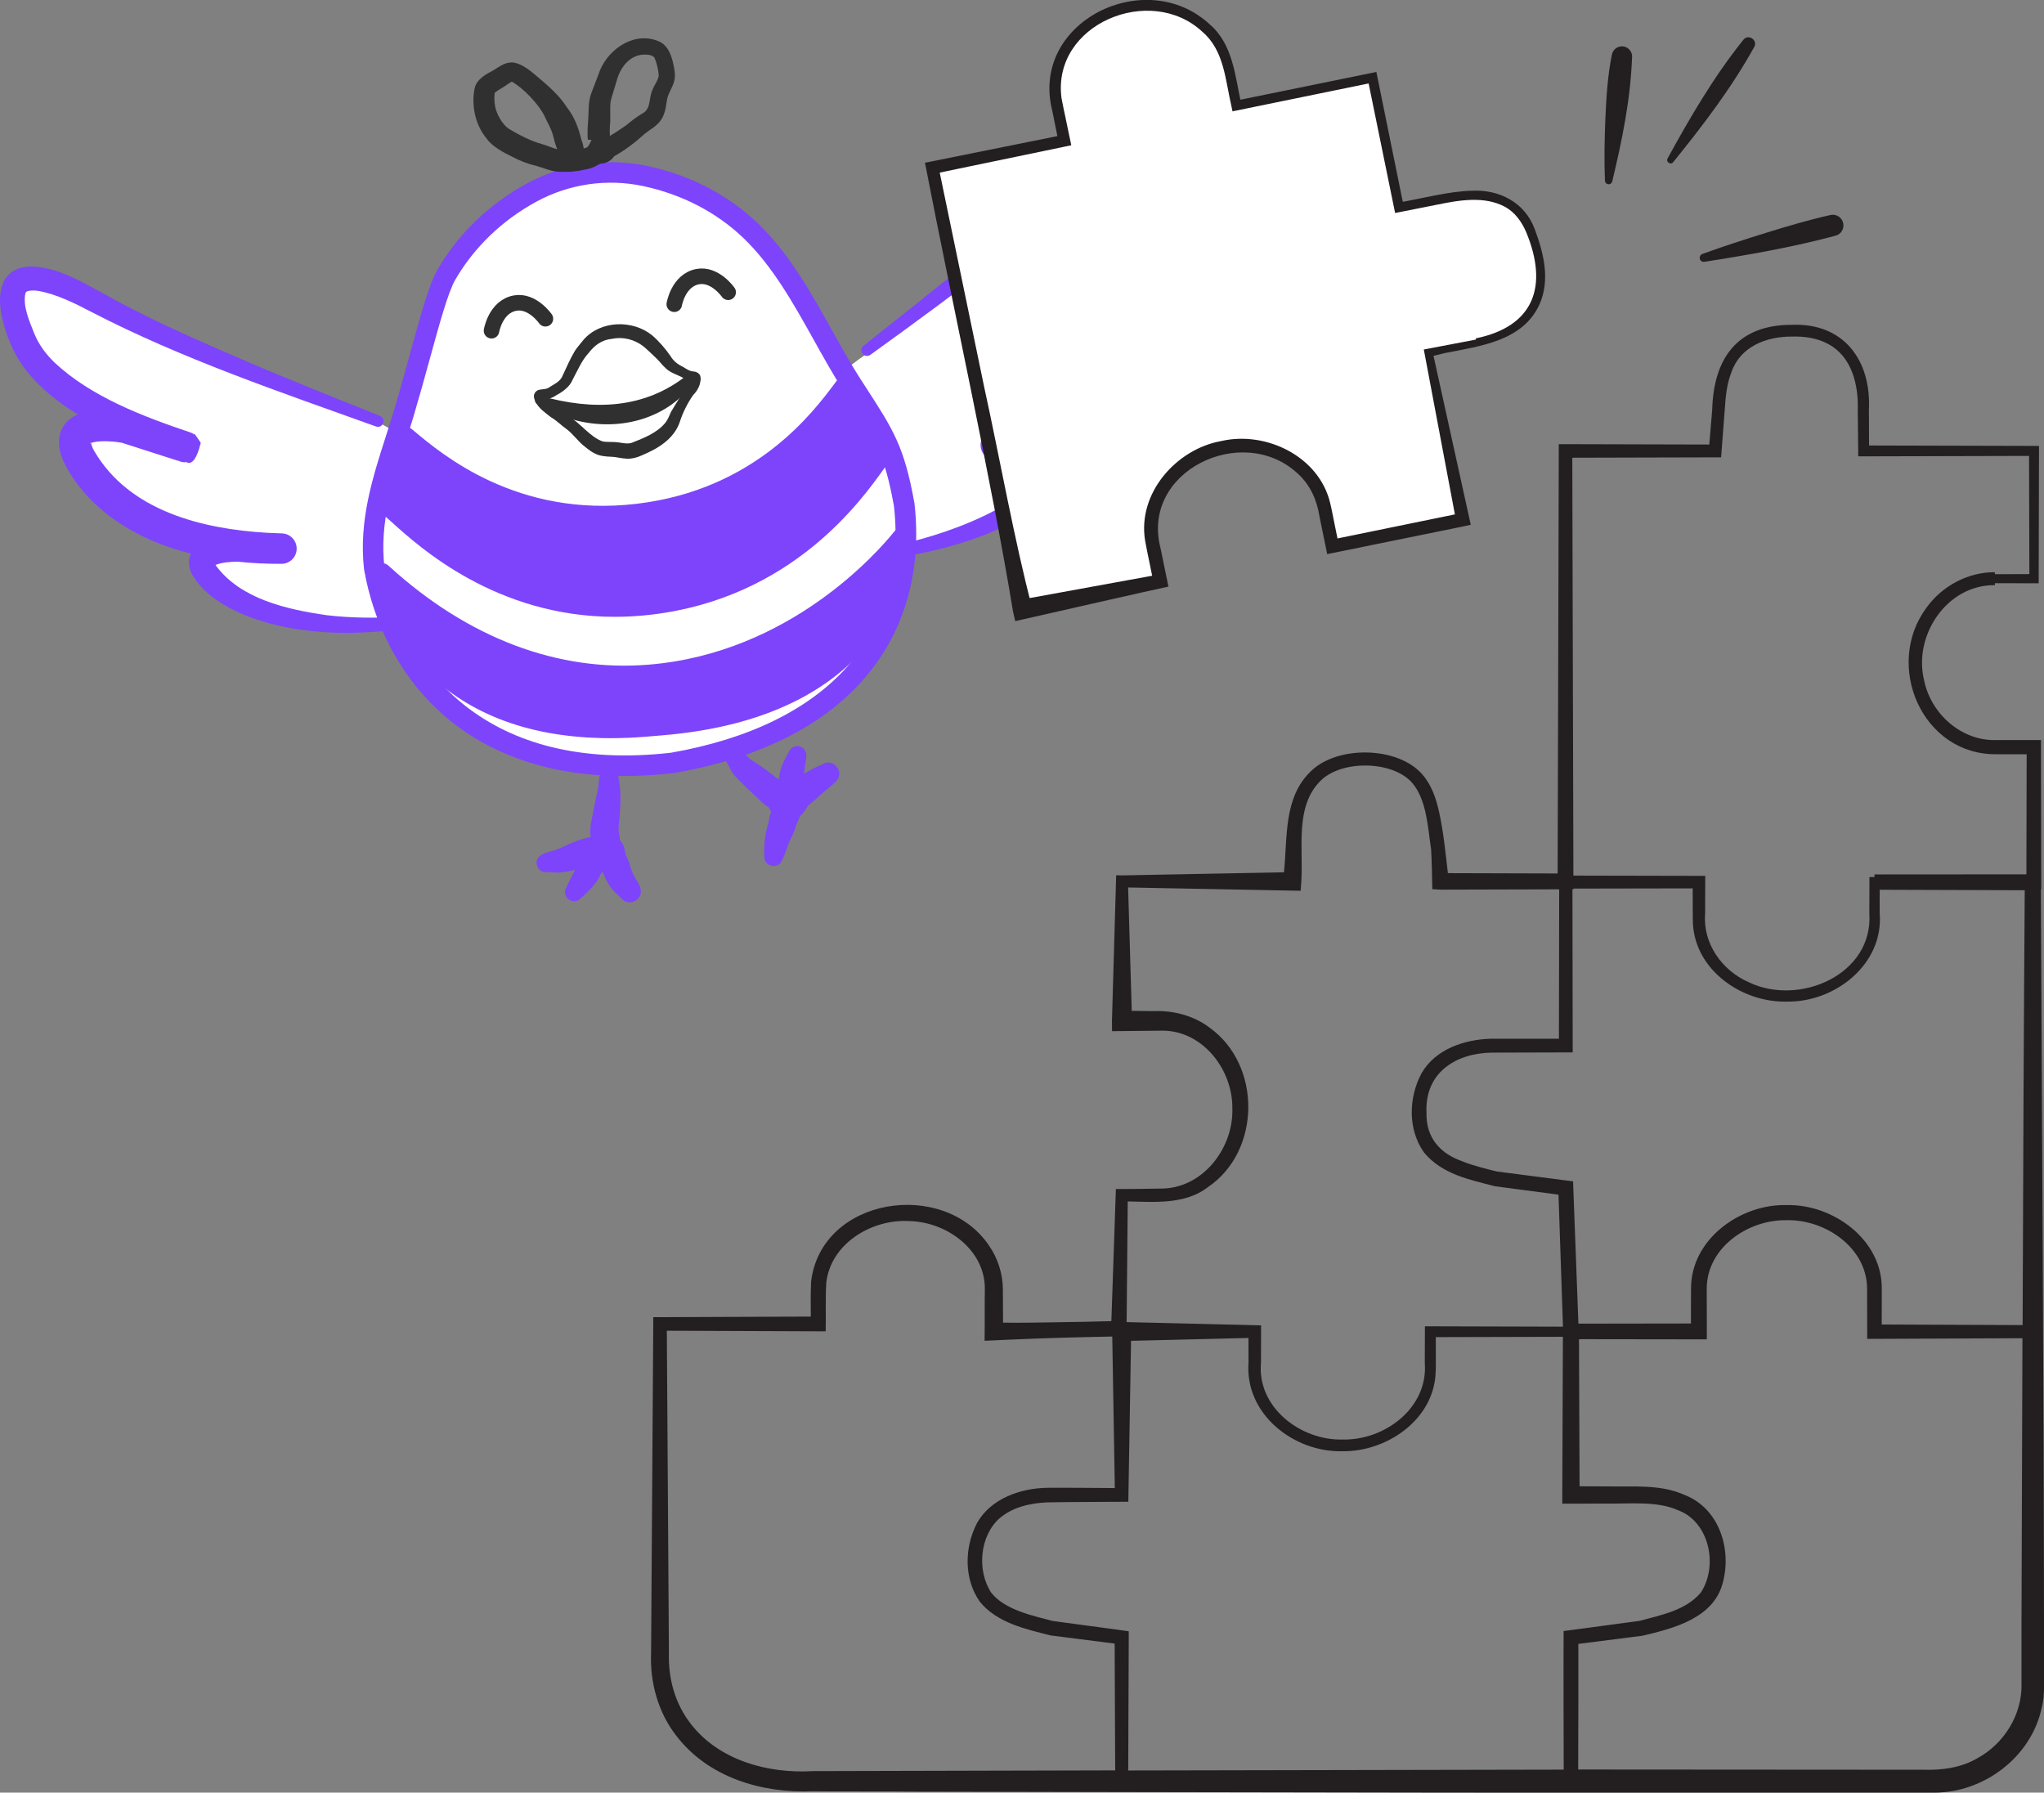 <svg xmlns="http://www.w3.org/2000/svg" id="Layer_1" viewBox="0 0 384.17 336.92"><rect x="0" y="0" width="384.17" height="336.92" fill="#808080" stroke="none"/><defs><style>      .st0 {        fill: #fff;      }      .st1 {        fill: #7d44fc;      }      .st2 {        fill: #303030;      }      .st3 {        fill: #231f20;      }      .st4 {        fill: none;        stroke: #303030;        stroke-linecap: round;        stroke-linejoin: round;        stroke-width: 2.92px;      }    </style></defs><g><path class="st0" d="M157.94,70.07c.64-1.41,1.38-.87,2.58-1.85s1.29-.87,2.5-1.86,1.15-1.05,2.36-2.02c.8-.61,1.76-1.22,2.75-1.98.84-.64,1.5-1.65,2.45-2.38.86-.65,2.04-.98,2.97-1.7.87-.67,1.58-1.61,2.5-2.32.87-.67,1.68-1.48,2.59-2.19s1.78-1.36,2.68-2.07,1.72-1.45,2.62-2.16,1.81-1.35,2.7-2.07,1.97-1.16,2.85-1.88,1.59-1.63,2.46-2.36,1.83-1.35,2.69-2.08,1.5-1.75,2.35-2.49,1.72-1.49,2.55-2.24,1.81-1.4,2.63-2.16,1.75-1.49,2.54-2.26c.84-.81,1.57-1.68,2.34-2.46.88-.9,1.98-1.45,2.77-2.19.95-.88,1.66-1.82,2.49-2.48,1.05-.84,2.05-1.42,2.91-1.94,1.26-.75,2.27-1.22,3.17-1.37,1.42-.24,2.2.29,2.89,1.19.61.78,1.08,1.76,1.26,3.11.15,1.06.19,2.23.15,3.48-.04,1.13.02,2.32-.13,3.51-.14,1.09-.73,2.09-1.12,3.19-.37,1.03-.78,2.06-1.33,3.08s-.93,2.04-1.59,2.99-1.35,1.8-2.08,2.68-1.58,1.61-2.35,2.44-1.38,1.83-2.19,2.61-1.81,1.42-2.63,2.15c-.88.78-1.81,1.43-2.65,2.13-.93.77-1.83,1.46-2.65,2.1-1.02.79-1.77,1.7-2.55,2.26-1.98,1.45-3.15,1.9-2.41,1.52,1.63-1.08,1.76-.89,3.37-2s1.71-.98,3.32-2.09,1.41-1.42,3.06-2.47,1.57-.96,3.48-1.56c1.22-.38,2.64-.7,3.8-.61,1.32.1,2.16.97,2.5,2.46.2.89.46,2.09.03,3.72-.31,1.16-.71,2.29-1.15,3.37s-1.02,2.15-1.6,3.18-1.47,1.85-2.17,2.81-1.32,1.95-2.13,2.83-1.71,1.61-2.6,2.4-1.58,1.79-2.54,2.5-2.01,1.25-3.02,1.89-2.14,1-3.19,1.57-2.07,1.1-3.15,1.61-2.13,1.01-3.23,1.46-2.15.99-3.26,1.39-2.3.75-3.43,1.1c1.33-1.15,1.4-.65,3.33-1.29,1.01-.34,2.26-.43,3.46-.75s2.29-.86,3.4-1.02c1.36-.19,2.62,0,3.52.27,1.19.34,1.75,1.12,1.33,2.7-.24.94-.67,1.97-1.29,3.07-.5.89-.94,1.96-1.7,2.91-.66.82-1.42,1.67-2.28,2.5-.76.74-1.6,1.51-2.53,2.24-.85.66-1.95,1.04-2.94,1.68-.91.58-1.79,1.29-2.82,1.83-.96.51-2.05.82-3.11,1.28-.99.44-1.87,1.27-2.96,1.66-1.02.37-2.23.29-3.34.62-1.05.31-2.14.51-3.27.77-1.06.25-2.09.8-3.23,1.01-1.08.19-2.19.35-3.34.5-.87.12-2.27.46-3.81.58-1.27.1-2.63.21-3.84.29-2.14.13-2.84,1.57-3.7-.15-.77-1.53-.41-1.63-.4-3.34s.12-1.71.14-3.42,0-1.71.02-3.42.43-1.71.45-3.42-.28-1.71-.26-3.42.24-1.71.25-3.42-.04-1.71-.02-3.42-.25-1.71-.24-3.42.19-1.7-.06-3.39-.61-1.96.09-3.52Z"></path><path class="st1" d="M169.09,102.33c10.47-2.33,27.27-8.42,30.84-19.45,0-.07.03-.14.02-.19,0-.1-.02-.14,0-.05,0,.08.08.27.17.37.09.11.14.12.09.11-3.99-.24-8.27,1.74-11.96,3.18,0,0-1.93-5.39-1.93-5.39,10.53-3.5,21.52-8.91,27.05-18.88,1.08-2.12,2.6-5.5,2.41-7.74-.02,0,.17.22.24.23.06.02-.11-.05-.42-.06-1.34-.04-3.71.77-5.45,1.64l.3-.18c-.06.04-9.71,6.63-9.76,6.66-.42.24-.29.19-.9.43.18-.94-.69,2.62-3.77-2.74.91-3.11.7-1.41.88-2.05.15-.14.18-.16.24-.21,4.02-2.83,8.05-5.77,11.68-9.08,5.15-4.89,10.52-10.16,11.39-17.32.22-2.47.62-5.48-.54-7.61-.15-.18-.19-.2-.31-.25-2.64-.07-5.62,2.72-7.86,4.55-1.61,1.38-3.93,3.75-5.52,5.23-5.68,5.23-11.68,10.1-17.75,14.85-8.1,6.27-16.35,12.34-24.64,18.31-.48.35-1.15.24-1.49-.24-.33-.46-.24-1.11.2-1.46,13.93-11.12,28.08-21.98,40.9-34.36,4.26-4.05,14-16.22,20.11-9.51,2.37,3.29,1.98,7.33,1.74,11.02-.69,8.39-6.95,15.28-12.57,20.74-3.56,3.38-7.41,6.43-11.37,9.31,0,0-.32.24-.32.24-.02.01-.03.02-.01,0,.03-.02.03-.02.15-.13.17-.62-.06,1.09.84-2-3.08-5.34-3.92-1.79-3.73-2.74-.35.13-.23.09-.26.1l.05-.03-.31.19,9.63-6.75c1.35-.78,2.67-1.29,4.09-1.78,3.3-1.25,8.58-1.44,10.16,2.77,2.02,6.11-3.33,15.03-7.24,19.3-6.98,7.66-16.46,12.11-26.12,15-1.53.49-3.18-.37-3.63-1.92-.42-1.43.34-2.93,1.7-3.47,2.42-.88,4.76-1.6,7.26-2.19,16.13-3.83,12.85,8.16,3.6,15.16-4.03,3.15-8.55,5.36-13.18,7.07-4.64,1.69-9.42,2.84-14.23,3.63-.65.11-1.26-.33-1.36-.98-.1-.62.31-1.21.92-1.35h0Z"></path></g><path class="st0" d="M76.82,81.98c-1.01-1.18-1.42-.49-2.84-1.1s-1.35-.79-2.79-1.39-1.34-.83-2.78-1.42c-.94-.36-2.14-.42-3.31-.86-.99-.37-1.89-1.18-3.02-1.6-1.01-.38-2.08-.77-3.18-1.19-1.02-.39-2.18-.54-3.27-.96-1.03-.4-2.02-.97-3.1-1.4s-2.23-.47-3.29-.89-2.03-.99-3.09-1.42-2.12-.78-3.17-1.22-2.14-.75-3.18-1.2-1.92-1.27-2.96-1.72-2.26-.5-3.29-.96-1.88-1.38-2.9-1.85-2.28-.51-3.29-.99-1.88-1.38-2.87-1.87-2.14-.85-3.12-1.36c-1.04-.54-2.15-.88-3.1-1.41-1.1-.61-2.13-1.14-3.1-1.62-1.16-.57-2.05-1.42-3.03-1.81-1.25-.51-2.41-.71-3.38-.96-1.42-.36-2.57-.72-3.48-.6-1.43.18-2.18,1.1-2.59,2.16-.36.92-.43,2.08-.23,3.43.16,1.06.59,2.16.99,3.35.36,1.07.82,2.15,1.3,3.24.45,1.01.82,2.08,1.5,3.02.65.89,1.51,1.63,2.33,2.45s1.44,1.75,2.34,2.47,1.97,1.12,2.92,1.76,1.72,1.52,2.69,2.09,2.02,1.06,3.01,1.58,2.07.98,3.07,1.45c1.06.5,2.18.8,3.17,1.22,1.11.47,2.15.93,3.13,1.31,1.2.47,2.21,1.05,3.12,1.37,2.31.82,3.6.83,2.77.67-1.87-.57-2.01-.12-3.87-.73s-1.73-1.03-3.59-1.64-1.95-.34-3.83-.88-1.71-.64-3.71-.67c-1.28-.02-2.66.21-3.74.62-1.24.47-2.22,1.37-2.12,2.89.06.91.53,2.09,1.4,3.54.62,1.03,1.44,1.9,2.17,2.82s1.33,2.01,2.18,2.82,1.86,1.49,2.81,2.2,1.95,1.34,2.97,1.95,2.16.95,3.24,1.46,2.02,1.28,3.14,1.69,2.35.4,3.49.73,2.22.83,3.38,1.08,2.33.38,3.51.56,2.34.32,3.52.44,2.36.18,3.54.24,2.38.18,3.56.19c-1.6-.73-1.5-.18-3.53-.25-1.07-.04-2.28.29-3.52.32s-2.38.07-3.49.24c-1.36.2-2.44.53-3.23,1.04-1.05.66-1.68,1.47-.83,2.87.5.83,1.46,1.51,2.37,2.39.73.71,1.54,1.47,2.54,2.16.86.6,1.61,1.54,2.67,2.1.94.49,2.08.75,3.18,1.18,1,.39,2.07.73,3.19,1.05,1.03.3,2.13.57,3.27.81,1.06.22,2.15.55,3.31.7,1.08.14,2.22.08,3.37.15,1.09.06,2.21-.2,3.37-.2,1.09,0,2.23.51,3.38.44,1.09-.06,2.21-.26,3.36-.39,1.09-.12,2.15-.63,3.29-.81.87-.14,2.34.02,3.85-.3,1.24-.27,2.51-.84,3.7-1.11,2.09-.48,3.68,1.1,4.02-.79.3-1.68-.83-1.66-1.32-3.3s-.19-1.73-.69-3.36-.64-1.59-1.14-3.23-.81-1.54-1.31-3.18-.42-1.66-.92-3.29-.16-1.74-.66-3.37-.5-1.63-1-3.27-.75-1.56-1.25-3.19-.74-1.59-1.06-3.27.15-1.92-.97-3.22Z"></path><path class="st1" d="M75.5,115.89c-4.74.32-9.49.28-14.15-.27-7.47-1.08-16.18-3.05-20.78-9.34l-.06-.1c1.21-.49,2.69-.58,4.09-.62,2.75.3,5.49.42,8.23.41,1.49.04,2.79-1.09,2.92-2.61.14-1.57-1.03-2.96-2.6-3.1-.09,0-.17-.01-.26-.01-.81-.02-1.64-.06-2.46-.1-.03-.01-.05-.01-.07,0-12.39-.71-26.05-4.11-32.63-15.35-.36-.59-.56-1.23-.63-1.53-.08.04-.13.08-.16.1.06-.06.14-.25.14-.28-.01.01,0,.07.02.18.05-.02.12-.04.2-.07,1.25-.41,3.68-.31,5.58.01l-.22-.07.34.09s-.08-.01-.12-.02l10.97,3.52c.49.14.38.12,1.05.18-.44-.85,1.4,2.31,2.83-3.69-1.75-2.71-1.06-1.15-1.41-1.71-.26-.14-.3-.12-.5-.22-8.98-3.03-18.71-6.7-25.62-13.2-1.63-1.6-2.95-3.38-3.79-5.48-.91-2.31-2.15-5.08-1.64-7.46.09-.21.12-.24.23-.33.21-.19,1.18-.31,2.2-.14,3.25.54,6.88,2.32,9.96,3.94,17.1,8.86,35.46,15.04,53.51,21.54,1.33.44,2-1.47.75-1.99-9.49-3.79-18.96-7.58-28.31-11.64-8.12-3.53-16.26-7.15-23.96-11.52-4.22-2.26-8.49-4.88-13.63-4.93-7.76.54-5.7,9.59-3.58,14.4,2.22,5.57,7.04,9.93,12.67,13.41-1.83.79-3.2,2.23-3.51,4.66-.14,2.06.51,3.55,1.32,5.14,4.86,8.84,14.07,14.04,23.49,16.37-.52,1.02-.58,2.26.1,3.71,2.18,4,6.45,6.39,10.41,8.01,9.41,3.62,19.53,3.65,29.31,2.47,1.54-.22,1.24-2.46-.23-2.36ZM33.49,86.52c.07,0-.02-.23.15.03.07.04.1.06.13.07l-.28-.1ZM40.3,105.74s.01,0,.02.03c0,.02.01.04.01.07t-.01-.02s-.02-.07-.02-.08Z"></path><path class="st1" d="M17.1,83.27c-.08.04-.13.08-.16.1.06-.06.14-.25.14-.28-.01.01,0,.07.02.18Z"></path><path class="st1" d="M22.66,83.14l.34.09s-.08-.01-.12-.02l-.22-.07Z"></path><path class="st1" d="M33.64,86.55c.07.04.1.06.13.07l-.28-.1c.07,0-.02-.23.15.03Z"></path><path class="st0" d="M169.94,94.86c2.42,21.64-8.97,42.47-43.53,48.52h-.04c-34.85,4.02-52.2-15.17-56.03-36.6-1.18-10.58,2.78-19.73,5.63-29.33,3.3-11.11,5.8-22.14,7.92-25.81,4.03-6.97,9.86-12.09,16.03-15.44,6.53-3.55,14.14-4.65,21.4-3.1,6.87,1.47,13.94,4.69,19.75,10.26,8.29,7.94,12.98,19.55,19.12,29.11,5.7,8.86,7.79,11.52,9.74,22.4Z"></path><path class="st1" d="M117.29,145.85c-30.71,0-45.39-19.34-48.85-38.74,0-.04-.01-.08-.02-.12-1.01-9.07,1.58-17.12,4.08-24.92.55-1.72,1.1-3.44,1.62-5.17,1.06-3.56,2.02-7.06,2.95-10.44,2.01-7.31,3.59-13.09,5.16-15.79,3.9-6.73,9.7-12.32,16.78-16.17,6.94-3.77,15.01-4.94,22.73-3.29,7.96,1.7,15.12,5.42,20.68,10.75,5.88,5.63,9.97,12.97,13.93,20.07,1.84,3.3,3.58,6.42,5.49,9.39l1.11,1.71c4.97,7.69,7.02,10.87,8.91,21.39,0,.04.01.08.02.12,1.35,12.06-1.53,22.96-8.31,31.52-7.73,9.76-20.12,16.19-36.81,19.12-.04,0-.11.02-.15.02-3.25.37-6.35.55-9.29.55ZM72.24,106.5c3.51,19.51,19.5,38.92,53.9,34.97,29.28-5.13,44.57-22.02,41.88-46.34-1.74-9.71-3.54-12.49-8.34-19.91l-1.11-1.72c-1.98-3.07-3.82-6.39-5.61-9.59-3.82-6.85-7.77-13.93-13.23-19.17-5.05-4.84-11.56-8.21-18.82-9.76-6.82-1.46-13.95-.42-20.08,2.91-6.45,3.51-11.74,8.6-15.28,14.72-1.31,2.27-2.92,8.11-4.78,14.88-.93,3.4-1.9,6.91-2.97,10.51-.52,1.76-1.08,3.51-1.64,5.25-2.48,7.73-4.82,15.03-3.92,23.25Z"></path><path class="st1" d="M167.31,85.27c-1.25-4.81-3.15-7.57-4.68-9.79-.82-1.19-1.53-2.22-2.05-3.4-.28-.65-.89-1.1-1.59-1.18-.71-.08-1.39.22-1.82.78l-.23.31c-4.1,5.49-14.98,20.09-37.38,22.71-22.33,2.61-36.47-9.27-41.79-13.74l-.34-.28c-.54-.45-1.28-.58-1.95-.35-.66.24-1.15.81-1.28,1.51-.21,1.16-.49,2.17-.77,3.24-.67,2.48-1.42,5.3-1.56,10.55-.01.6.24,1.17.7,1.56.29.25.67.59,1.12,1,5.07,4.59,19.56,17.74,41.87,17.74,2.19,0,4.45-.13,6.79-.4,26.51-3.1,39.6-21.53,43.9-27.59.28-.4.52-.73.71-.99.36-.48.48-1.1.33-1.68Z"></path><path class="st1" d="M170.4,99.29c-.81-.34-1.75-.1-2.3.59-3.05,3.8-19.63,22.87-46.17,25.04-17.07,1.4-33.92-4.97-48.7-18.41l-.18-.17c-.65-.59-1.61-.68-2.36-.23-.75.46-1.11,1.35-.89,2.2,1.96,7.43,10.82,30.43,44.96,30.43,2.16,0,4.42-.09,6.79-.29l2.87-.24c40.48-3.32,46.37-29.08,47.21-36.9.09-.88-.4-1.71-1.21-2.04Z"></path><path class="st1" d="M120.34,166.83c-.2-.74-1.02-1.84-1.3-2.46-.37-.74-.42-.97-.67-1.89-.18-.68-.53-1.27-.78-1.84-.02-.19-.16-.76-.19-.96-.12-.71-.45-1.33-.92-1.83.05-.85-.27-1.34-.23-2.14.3-3.22.68-6.64-.07-9.88-.13-1.89-2.87-2.18-3.38-.33-.31.95-.24,2.19-.48,3.13-.47,2.05-.84,4.01-1.24,6.09-.16.71-.18,1.75-.07,2.55l-.07.06s-.02.02-.03.03c-.69.07-2.51.64-3.43,1.06l-2.67,1.18c-.76.33-2.34.58-3.1,1.1-1.54.82-.87,3.3.9,3.21.49-.02.95-.01,1.34.05,1.24.17,2.71-.11,4.12-.46,0,.02-.01.05-.02.07-.5,1.09-1.24,2.29-1.73,3.49-.69,1.62,1.43,3.11,2.72,1.89.66-.6,1.25-1.16,1.91-1.85.66-.65,1.51-1.76,1.86-2.64.16-.32.25-.43.39-.61.07.12.14.25.21.37.26.77.99,2.13,1.6,2.84.69.88,1.13,1.09,1.79,1.8,1.45,1.75,4.32.13,3.52-2.04Z"></path><path class="st1" d="M154.87,143.53c-1.23.5-2.56,1.14-3.74,1.89,0-.03,0-.06,0-.09l.07-.6c.07-1.37,1.04-3.46-.57-4.32-.83-.42-1.85-.09-2.28.74-.2.4-.4.77-.6,1.12-.46.83-.92,1.88-1.15,2.86-.11.49-.15.95-.22,1.39-.74-.58-2.34-1.77-2.75-2.08-1.14-.9-2.28-1.31-3.27-2.36-.84-.93-2.18-2.17-3.46-1.24-.76.56-.93,1.63-.37,2.39.66.92.82,1.8,1.69,2.7,1.61,1.7,2.87,2.87,4.48,4.35.23.21.65.62.88.82.13.16.54.42.94.64.1.3.25.58.42.83-.09.24-.18.51-.25.76-.22.84-.2,1.11-.29,1.45-.68,2.04-.83,4.23-.75,6.32.02,1.75,2.52,2.31,3.28.71.66-1.28,1.07-2.84,1.63-4.06.52-.83.97-2.21,1.16-2.88.1-.29.23-.38.6-1.4,0,0,0,0,0-.01.2-.17.39-.35.56-.58.71-.92.7-1.04,1.06-1.53.66-.48,1.55-1.29,2.19-1.89.94-.87,2.09-1.67,3.01-2.61,1.58-1.58-.23-4.26-2.3-3.35Z"></path><g><path class="st4" d="M92.38,62.16s.75-4.5,4.41-5.19c3.25-.61,5.72,2.94,5.72,2.94"></path><path class="st4" d="M126.73,57.18s.75-4.5,4.41-5.19c3.25-.61,5.72,2.94,5.72,2.94"></path><path class="st2" d="M129.98,71.39c.06-.38-.03-.16.15.02.08.09.25.12.04.08-.53-.03-1.54-.28-2.06-.63-.97-.48-2.05-.79-2.91-1.57-.66-.59-1.15-1.27-1.73-1.84-.81-.76-1.75-1.71-2.58-2.38-1.66-1.27-3.8-1.83-5.9-1.38-1.91.19-3.26,1.23-4.37,2.67-1.3,1.4-2.06,3.28-3,5.01-.5,1.29-1.86,2.29-3.03,2.89-.79.59-1.84.85-2.69.86-.03,0-.07,0-.07,0-.02,0-.02,0,.04-.02,0,0,.16-.08.24-.19.17-.19.17-.37.16-.53-.03-.05.03.07.03.08.37.84.74,1.01,1.47,1.59.9.81,2.11,1.31,2.99,2.14,2.28,1.23,4.05,3.89,6.48,4.77.5.13,1.23.08,2.15.12,1.37.05,2.15.42,3.23.19,2.29-.89,4.91-1.9,6.47-3.86.49-.64.64-1.19,1.03-2.01,1.01-1.63,1.67-2.89,2.86-4.32.65-.7.84-.83,1.01-1.71h0ZM131.62,71.71c-.06.87-.74,1.97-1.32,2.51-1.12,1.6-2,3.39-2.58,5.22-1.15,3.15-4.1,4.88-7.01,6.11-.85.41-2.06.75-3.04.65-1.03-.06-1.8-.3-2.45-.33-.71-.06-1.64-.02-2.73-.35-1.1-.37-1.84-.99-2.5-1.52-1.26-.91-2.24-2.42-3.52-3.36-1.03-.73-1.8-1.57-2.92-2.22-1.06-.86-2.36-1.68-2.9-2.95-.09-.22-.21-.39-.26-.65-.22-.72.33-1.5,1.05-1.58.79-.13,1.31-.07,1.86-.49,1.03-.66,2.05-1.06,2.49-2.25.73-1.54,1.34-3.02,2.27-4.57.44-.68,1.11-1.41,1.59-2.04,3.17-3.69,9.25-3.86,12.94-.85,1.33,1.16,2.45,2.47,3.43,3.88.61,1.01,1.36,1.54,2.42,2.08.69.39,1.12.77,2.01.83.39.02,1.05.36,1.16.83.17.57.05.79.02,1.06h0Z"></path><path class="st2" d="M101.64,74.42c9.77,2.75,19.54,2.56,27.72-4.09.78-.67,1.91.36,1.29,1.19-4.92,7.18-14.04,9.57-22.25,7.53-2.66-.65-5.18-1.62-7.49-3.15-.38-.25-.49-.77-.24-1.15.22-.33.62-.45.98-.33h0Z"></path></g><path class="st2" d="M126.76,13.13c-.35-2.12-.96-4.72-3.26-5.49-4.69-1.75-9.66,1.96-11.04,6.42-.07.19-1.36,3.55-1.38,3.6-.55,1.59-.42,3.41-.53,4.98-.1,1.13-.17,2.37-.08,3.51.02.07-.02.11.08.11.21.03.73.02.62.07l-.06.12c-.21.45-.41.82-.67,1.19-.24.12-.48.2-.73.27-.08-.58-.24-1.16-.46-1.71-.52-2.2-1.31-4.28-2.76-6.11-1.31-2.1-3.54-4.04-5.4-5.6-.99-.81-1.91-1.7-3.42-2.39-.5-.22-1.1-.4-1.67-.36-1.35.06-2.41.98-3.27,1.48-1.22.62-3.15,1.65-3.51,3.33-.68,3.24.1,6.97,2.28,9.54,1,1.47,3.33,2.67,4.65,3.31,1.44.78,3.03,1.4,4.65,1.78,1.26.35,2.45.91,3.83,1.07,2.07.14,3.56.02,5.57-.43.94-.15,1.6-.51,2.14-.79.17-.09.32-.18.46-.26,1.03-.02,2.06-.52,2.63-1.4,2.1-1.17,3.99-2.62,5.82-4.29.95-.77,2.18-1.33,3.01-2.57.51-.76.72-1.56.85-2.21l.28-1.7c.32-1.48,1.47-2.67,1.46-4.38,0-.32-.04-.77-.09-1.09ZM101.95,27.1c-2.1-.52-4.69-1.91-6.38-2.93-1.15-.81-2.24-2.71-2.51-4.16-.15-.76-.18-1.62-.09-2.51-.02.01-.03.03-.04.04l.05-.26c-.01.07-.01.15-.01.22.24-.36,1.04-.73,1.74-1.19.6-.45,1.24-.83,1.48-.97,1.96,1.06,5.27,4.29,6.43,7.06.37.74,1.04,2.02,1.25,2.79.25.98.5,1.94.85,2.86-.9-.23-1.71-.64-2.77-.95ZM122.65,16.85c-.79,1.64-.19,3.58-1.95,4.51-.9.49-2.05,1.39-2.92,2.12-.93.66-2.04,1.41-3.16,2.07-.04-.6-.02-1.24.01-1.82.18-1.57-.05-3.2.14-4.69.08-.47.98-3.24,1.11-3.77.66-2.58,2.52-5.09,5.43-5.01.79-.01,1.33.18,1.68.55-.03-.05-.05-.1-.07-.15l.17.28s-.07-.09-.1-.13c.45,1.04.75,2.23.82,3.38-.08.85-.8,1.73-1.16,2.66Z"></path><path class="st2" d="M92.93,17.54l.05-.26c-.01.07-.01.15-.01.22-.02.01-.03.03-.04.04Z"></path><path class="st2" d="M123.09,10.94s-.07-.09-.1-.13c-.03-.05-.05-.1-.07-.15l.17.28Z"></path><path class="st0" d="M277.53,64.35l-9.02,1.96,6.41,31.36-24.51,5.01-1.48-7.21c-1.65-8.07-10.22-13.16-19.15-11.33-8.93,1.82-14.83,9.86-13.18,17.94l1.47,7.17-25.89,5.29-16.29-79.78-.67-3.23,24.81-5.08-1.47-7.13c-1.64-8.07,4.25-16.11,13.18-17.94,8.93-1.83,17.49,3.25,19.15,11.33l1.48,7.13,24.51-5.01,1.07-.22,4.97,24.36,9.21-1.8c12.48-2.19,15.44,3.59,17.1,11.67,1.65,8.09-2.79,13.68-11.71,15.5Z"></path><path class="st3" d="M271.76,66.31s-3.08.75-3.08.75l.59-.91,6.89,31.26s.27,1.22.27,1.22l-1.25.28s-24.51,4.99-24.51,4.99l-1.22.25c-.14-.7-.9-4.35-1.06-5.15,0,0-.4-1.96-.4-1.96-.48-3.08-1.76-5.95-4.11-8.06-10.38-9.61-29.6-.42-25.74,14.13.26,1.37.94,4.51,1.21,5.88,0,0,.26,1.26.26,1.26-1.72.33-27.26,6.15-28.8,6.49,0,0-.41-1.84-.42-1.84-3.88-23.74-11.69-59.21-16.31-83.14,0,0-.24-1.17-.24-1.17,0,0,1.16-.23,1.16-.23,0,0,24.83-5,24.83-5,0,0-.87,1.31-.87,1.31-.2-1.07-.99-4.79-1.19-5.88-4.22-16.71,17.55-27.35,29.56-16.24,4.43,3.75,4.82,9.84,5.98,15.1,0,0-1.1-.72-1.1-.72,0,0,25.58-5.22,25.58-5.22,0,0,.9-.18.9-.18,0,0,.18.9.18.9,0,0,4.96,24.37,4.96,24.37,0,0-1.06-.71-1.06-.71,4.05-.68,9.69-2.17,13.84-2.24,5.17-.27,9.97,2.17,11.84,7.21,1.68,4.49,2.95,9.54.9,14.14-3.1,6.86-11.07,7.84-17.57,9.12h0ZM277.37,63.6c11.02-2.27,13.63-9.87,9.51-19.89-.85-2.02-2.15-3.81-4-4.83-3.94-2.12-8.7-1.25-12.99-.37,0,0-6.8,1.35-6.8,1.35,0,0-.88.17-.88.17,0,0-.18-.88-.18-.88l-4.98-24.36,1.09.71-25.58,5.24s-.91.19-.91.19l-.19-.91c-1.17-4.95-1.35-10.53-5.48-14.05-9.76-9.11-28.31-1.45-26.47,12.47.19,1.01.56,2.8.79,3.86.17.92.89,4.19,1.05,5,0,0-1.09.23-1.09.23l-24.8,5.15.92-1.4s8.6,41.48,8.6,41.48c2.69,12.17,5.81,29.52,9,41.4,0,0-2.17-1.44-2.17-1.44,0,0,26-4.74,26-4.74,0,0-1,1.52-1,1.52l-.8-3.92c-.27-1.27-.56-2.7-.79-3.99-1.46-8.9,5.86-17.19,14.33-18.7,8.38-1.93,18.35,2.87,20.45,11.63.32,1.29.56,2.72.83,3.98,0,0,.8,3.92.8,3.92,0,0-1.47-.97-1.47-.97,0,0,24.51-5.02,24.51-5.02,0,0-.99,1.49-.99,1.49,0,0-5.93-31.46-5.93-31.46l-.15-.77.74-.14,9.07-1.73s-.05-.23-.05-.23h0Z"></path><path class="st3" d="M384.17,312.71s0-7.73,0-7.73c-.03-37.65-.41-99.51-.59-137.81,0,0,.07,0,.07,0v-1.38s-.05-25.36-.05-25.36v-1.34s-1.34,0-1.34,0h-6.96c-6.55.26-12.33-4.83-13.65-11.15-2.12-8.48,4.25-18.06,13.29-17.96v-.37l7.36.02h.87s0-.87,0-.87l.06-24.02v-.93s-.94,0-.94,0c0,0-29.1-.08-31-.08,0-2.08-.03-6.69-.03-6.69.47-9.34-4.75-16.41-14.55-15.99-10.25,0-14.65,6.42-14.9,15.94,0,0-.41,4.93-.55,6.56-2.04,0-27.02-.07-27.02-.07h-1.27s0,1.28,0,1.28c0,0-.2,76.52-.21,79.41-2.45,0-18.36-.05-20.63-.06-.46-3.92-.81-7.73-1.69-11.68-.54-2.33-1.34-4.81-3.07-6.83-4.57-5.34-15.94-5.53-20.92-.71-5.26,4.96-4.44,12.42-5.13,19.06-2.79.05-30.43.58-30.43.58,0,0-1.1-.03-1.11-.03l-.03,1.17s-.76,26.22-.76,26.22l.02,1.92,1.88-.02s7.9-.08,7.9-.08c7.39.21,12.88,7.35,12.83,14.58.24,7.3-5.27,14.73-12.84,15.09-2.91.05-6.06.11-9.05.09l-.04,1.15s-.63,18.43-.81,23.69c-3.28.09-7.24.18-10.36.21-3.33.05-6.67.13-10,.07-.01-2.08-.03-6.19-.03-6.19,0-2.95-.95-5.94-2.63-8.33-8.53-12.56-31.44-9.09-33.41,6.75-.1,2.14-.09,4.45-.06,6.63-2.58.01-28.33.11-28.33.11,0,0-1.28,0-1.28,0v1.3s-.41,61.85-.41,61.85c-.24,5.47,1.34,11.2,4.76,15.55,6,7.83,16.11,10.82,25.58,10.4,2.05.06,17.16,0,19.33.07,43.98.09,148.55.32,191.35.19,9.41.09,18.43-6.67,20.37-16.03.61-2.11.39-6.13.44-8.15ZM211,306.43s-13.16-1.77-13.16-1.77c-3.41-.92-8.88-1.98-11.52-5.29-2.77-4.15-2.19-10.81,1.64-14.09,2.48-2.06,5.69-2.77,8.93-2.91,4.55-.09,9.29-.07,13.92-.11,0,0,1.26,0,1.26,0l.02-1.27s.44-25.86.49-28.98c2.9-.07,20.08-.49,22.07-.54,0,1.54,0,3.62.01,4.65-.71,9.7,8.55,16.87,17.64,16.64,8.26.12,17.06-5.83,17.52-14.58.08-1.27.04-2.72.04-3.98v-2.89s23.89-.06,23.89-.06l-.12,29.74v1.62s1.62,0,1.62,0c0,0,6.99-.02,6.99-.02,4.3.08,9.2-.51,13.16,1.26,5.91,2.2,7.57,10.46,4.27,15.47-2.81,3.34-7.42,4.22-11.52,5.32-.18.02-13.07,1.76-13.07,1.76,0,0-1.2.15-1.2.15-.04,8.68,0,17.36.02,26.05-10.44.01-48,.09-81.85.16l.1-24.99v-1.17s-1.16-.16-1.16-.16ZM294.3,197.8h1.29s0-1.29,0-1.29c0,0-.05-26.91-.05-29.38.05,0,.21,0,.21,0v-.12c2.43,0,20.37-.04,22.39-.04,0,1.15.01,2.72.01,2.72.02,1.26-.02,2.68.04,3.98.5,8.78,9.31,14.79,17.62,14.58,9.05.17,18.25-7,17.48-16.6-.02-.96,0-2.9,0-4.42,1.72,0,24.62.08,27.26.09-.17,22.38-.3,52.8-.4,81.73-3.19-.01-24.17-.1-26.48-.11,0-2.29.01-6.72.01-6.72.08-9.26-9.21-15.93-17.85-15.72-8.65-.27-18.02,6.37-18,15.67l-.02,6.58-20.37.03h-.78s-.96-25.55-.96-25.55l-.04-1.2-1.18-.15s-13.16-1.7-13.16-1.7c-1.46-.37-4.58-1.11-6.38-1.88-4.32-1.48-6.95-4.51-6.83-9.17-.35-7.43,5.38-11.18,12.26-11.29l13.93-.04ZM379.95,316.57c.09,5.75-3.3,11.19-8.37,13.93-3.05,1.77-6.69,2.24-10.16,2.12h-3.87s-53.27-.03-60.93-.04c.02-7.87.05-15.74.03-23.61,3.25-.41,11.98-1.52,12.04-1.53,5.81-1.37,13.43-3.29,15.11-9.98,1.71-6.31-.67-13.93-7.14-16.47-4.57-2.06-9.6-1.52-14.41-1.62,0,0-3.46-.01-5.37-.02-.02-5.35-.09-22.5-.11-27.64.08,0,.56,0,.67-.01,3.61,0,21.86.03,21.86.03h1.5s0-1.5,0-1.5l-.02-8.05c.02-7.66,7.73-12.98,15.03-12.84,7.25-.17,15.09,5.16,15.11,12.88l.02,8.06v1.36s1.35,0,1.35,0l27.83-.12c-.07,19.66-.13,38.49-.18,53.45-.02,2.38.02,9.37,0,11.6ZM324.16,77.13c.16-2.51.36-4.89,1.27-7.2,1.67-4.79,6.52-6.69,11.33-6.67,2.44-.08,4.86.29,6.89,1.42,4.39,2.37,5.66,7.58,5.52,12.36l.08,7.71v1.02s1.02,0,1.02,0c0,0,29.33-.08,31.09-.08,0,1.67.06,20.66.06,22.21-1.36,0-6.49.02-6.49.02v-.37c-5.06-.05-9.97,2.62-12.88,6.71-8,10.84-.76,27.7,13.24,27.5,0,0,3.87,0,5.62.01,0,2.25-.04,20.11-.05,22.56l-28.55.02h0s0,.35,0,.5c-.32,0-.63,0-.95,0,0,0,0,.96,0,.96-.02,1.38,0,4.5-.02,5.87.76,11.55-13.23,17.5-22.68,12.92-5.05-2.21-8.66-7.34-8.18-12.92,0,0,0-1.96,0-1.96,0-.79.02-4.4.02-5.1h-1.19s-23.59-.05-23.59-.05l-.21-78.54c2.33,0,26.85-.07,26.85-.07,0,0,1.12,0,1.12,0,.07-.63.57-7.78.67-8.8ZM227.03,223.12c10.01-6.76,10.14-23,.25-30.02-2.92-2.21-6.77-3.21-10.42-3.06-.93-.01-2.66-.03-4.15-.05-.15-5.09-.56-19.07-.68-23.19l30.81.59,1.62.03s.12-1.68.12-1.68c.42-6.29-1.27-14.14,3.61-18.99,4.06-4.03,13.72-3.76,17.28.45,2.74,3.22,2.92,8.71,3.51,12.46.13,2.47.19,4.99.22,7.46l1.53.09s17.57-.05,22.32-.06c0,2.37-.05,25.82-.05,28.08-3.47,0-12.74,0-12.74,0-4.95.12-10.49,1.92-13.11,6.54-2.43,4.58-2.55,10.52.47,14.81,3.39,4.13,8.57,5.13,13.33,6.37,0,0,10.01,1.33,11.97,1.59.07,2.1.79,23.12.84,24.81l-24.93-.07h-1.02s0,1.02,0,1.02c-.01,1.35,0,4.53-.02,5.87.65,8.46-7.54,14.58-15.49,14.39-7.88.18-16.06-6.06-15.3-14.43,0-1.85.02-5.16.02-7.03,0,0-1.19-.03-1.19-.03,0,0-22.35-.54-24.08-.58.02-2.19.19-20.71.21-22.68,5.13.09,10.73.62,15.06-2.67ZM152.68,332.89c-8.4.47-17.5-2.03-22.8-8.83-3-3.82-4.31-8.54-4.16-13.4,0,0-.38-58.07-.39-60.55,5.72.02,28.45.11,28.46.11,0,0,1.4,0,1.4,0,.06-2.72-.07-6.51.11-9.13.83-7.37,8.56-12.02,15.65-11.59,7.07.18,14.27,5.47,14.15,12.86-.04,1.07,0,8.82-.05,9.64,6.26-.3,13.12-.57,19.39-.7,1.52-.04,3.06-.07,4.61-.1.08,4.46.39,23.36.48,28.48-4.23-.02-8.41-.08-12.73-.05-4.96.08-10.53,1.99-13.14,6.57-2.42,4.61-2.53,10.52.49,14.83,3.24,3.99,8.59,5.15,13.27,6.34.03.02,8.87,1.12,12.08,1.54,0,1.97.08,20.56.1,23.83-28.06.06-53,.12-56.91.14Z"></path><g><path class="st3" d="M306.75,10.64c-.27,7.95-1.88,15.74-3.73,23.47-.1.37-.48.6-.85.5-.31-.08-.51-.35-.52-.65-.16-4-.08-7.96.09-11.92.18-3.96.43-7.91,1.22-11.8.22-1.04,1.23-1.7,2.27-1.49.91.19,1.53,1,1.53,1.89h0Z"></path><path class="st3" d="M329.71,8.82c-4.29,7.75-9.68,14.8-15.24,21.67-.46.58-1.42-.06-1.05-.71,4.25-7.75,8.72-15.42,14.27-22.33.92-1.12,2.73.09,2.03,1.36h0Z"></path><path class="st3" d="M345.02,44.29c-8.11,2.18-16.39,3.62-24.69,4.92-.42.06-.81-.23-.87-.65-.05-.37.16-.71.5-.83,3.96-1.43,7.96-2.73,11.97-3.97,4-1.25,8.03-2.43,12.12-3.35,1.08-.24,2.15.45,2.38,1.53.23,1.04-.4,2.07-1.41,2.35h0Z"></path></g></svg>